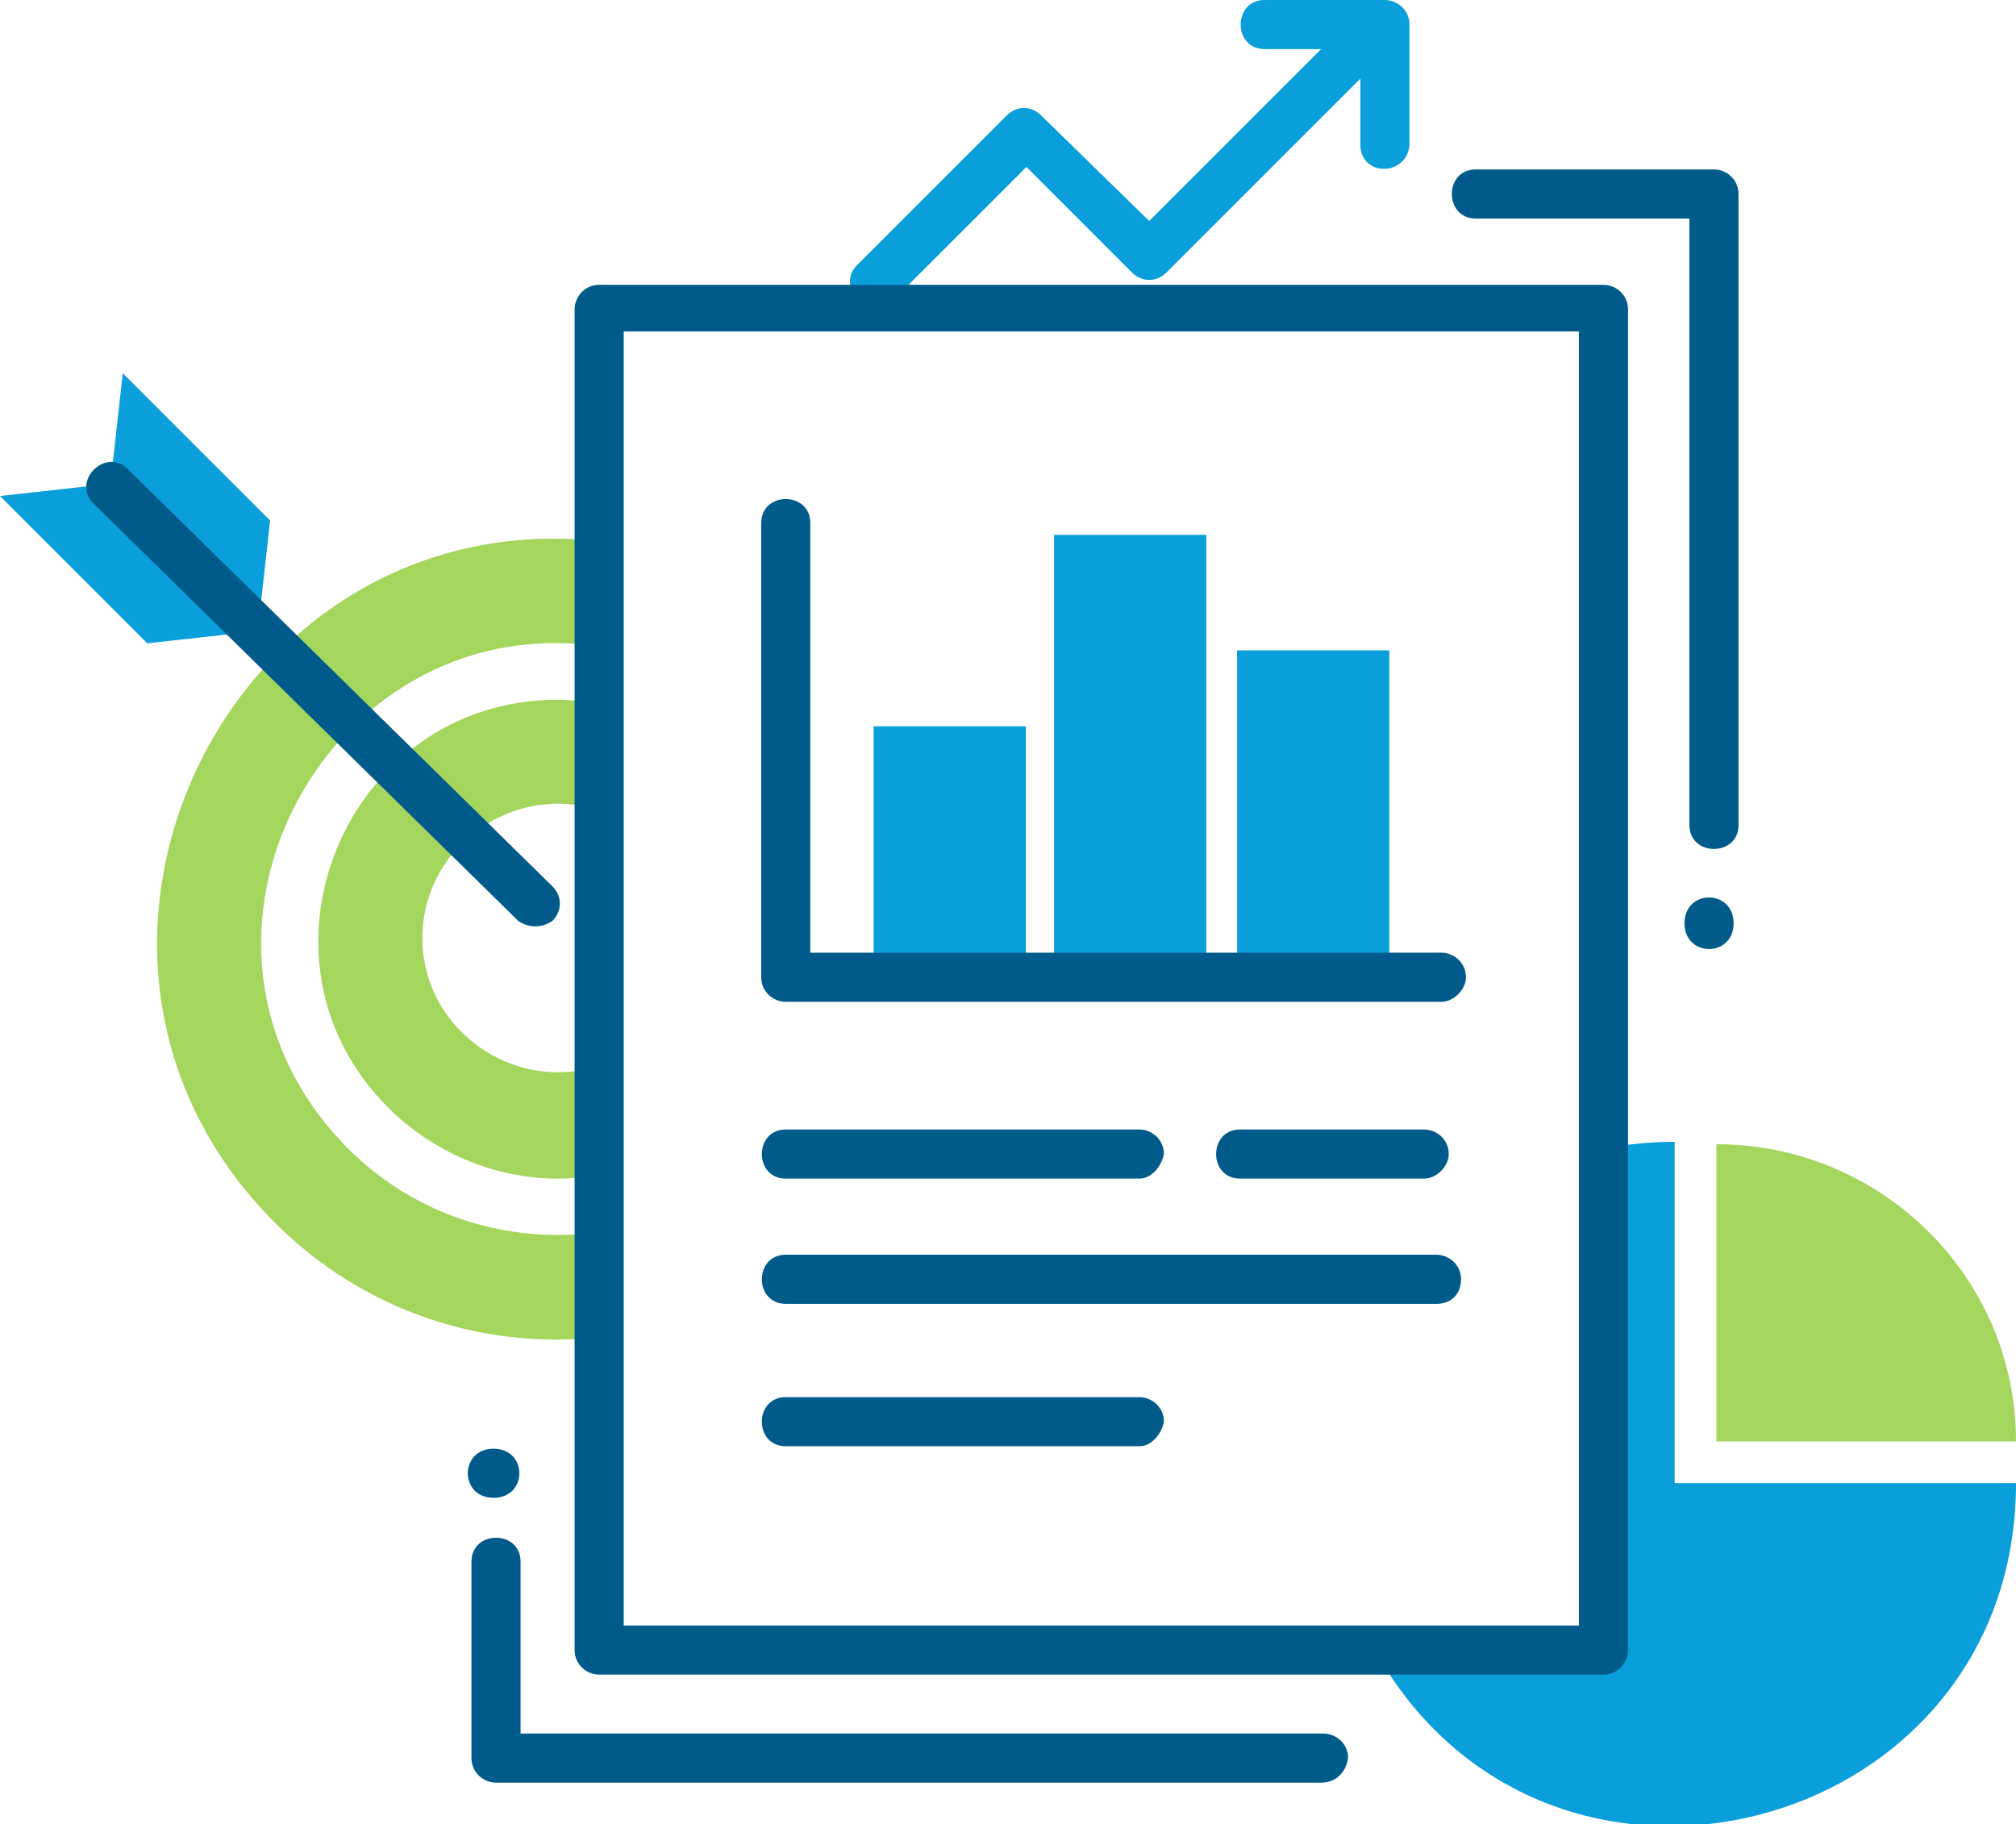 <?xml version="1.0" encoding="utf-8"?>
<!-- Generator: Adobe Illustrator 21.1.0, SVG Export Plug-In . SVG Version: 6.00 Build 0)  -->
<svg version="1.1" id="Layer_1" xmlns="http://www.w3.org/2000/svg" xmlns:xlink="http://www.w3.org/1999/xlink" x="0px" y="0px"
	 viewBox="0 0 82.1 74.3" style="enable-background:new 0 0 82.1 74.3;" xml:space="preserve">
<style type="text/css">
	.st0{fill:#0A9FDA;}
	.st1{fill:#A4D55D;}
	.st2{fill:#005B8B;}
</style>
<g>
	<g>
		
			<rect x="50.4" y="26.4" transform="matrix(-1 -1.224647e-16 1.224647e-16 -1 106.978 65.485)" class="st0" width="6.2" height="12.6"/>
	</g>
	<g>
		
			<rect x="43" y="21.7" transform="matrix(-1 -1.224647e-16 1.224647e-16 -1 92.128 60.783)" class="st0" width="6.2" height="17.3"/>
	</g>
	<g>
		
			<rect x="35.5" y="29.5" transform="matrix(-1 -1.224647e-16 1.224647e-16 -1 77.278 68.579)" class="st0" width="6.2" height="9.5"/>
	</g>
	<g>
		<g>
			<path class="st1" d="M15.8,45.1c1.8,1.8,4.3,2.9,6.9,2.9c0.8,0,1.5-0.1,2.2-0.3v-4.5c-3.6,1.6-7.7-1.1-7.7-5c0-3.9,4.1-6.6,7.7-5
				v-4.4c-0.7-0.2-1.5-0.3-2.2-0.3C14.1,28.5,9.7,39,15.8,45.1z"/>
		</g>
		<g>
			<path class="st1" d="M24.9,50.1c-3.9,0.7-7.9-0.5-10.7-3.3c-8.4-8.4-0.8-22.5,10.7-20.4v-4.3C9.5,20,0.2,38.8,11.2,49.8
				c3.6,3.6,8.6,5.3,13.7,4.6V50.1z"/>
		</g>
		<g>
			<polygon class="st0" points="10.5,25.7 4.5,19.7 5,15.2 11,21.2 			"/>
		</g>
		<g>
			<polygon class="st0" points="10.5,25.7 4.5,19.7 0,20.2 6,26.2 			"/>
		</g>
		<g>
			<g>
				<path class="st2" d="M21.1,37.5l-17.3-17c-0.9-0.9,0.5-2.3,1.4-1.4l17.3,17c0.4,0.4,0.4,1,0,1.4C22.1,37.8,21.5,37.8,21.1,37.5z
					"/>
			</g>
		</g>
	</g>
	<g>
		<path class="st2" d="M20.1,61c-1.4,0-1.4-2,0-2C21.5,59,21.5,61,20.1,61z"/>
	</g>
	<g>
		<path class="st2" d="M70.6,37.6c0,1.4-2,1.4-2,0C68.6,36.2,70.6,36.2,70.6,37.6z"/>
	</g>
	<g>
		<g>
			<path class="st0" d="M68.2,60.4V46.5c-0.9,0-1.8,0.1-2.6,0.2v20.7h-9.5c7.1,12.3,26,7.3,26-7H68.2z"/>
		</g>
		<g>
			<path class="st1" d="M82.1,58.7c0-6.7-5.5-12.1-12.2-12.1v12.1H82.1z"/>
		</g>
		<g>
			<path class="st0" d="M34.9,10.8l6.1-6.1c0.4-0.4,1-0.4,1.4,0L46.8,9l8.1-8.1c0.9-0.9,2.3,0.5,1.4,1.4l-8.8,8.8
				c-0.4,0.4-1,0.4-1.4,0l-4.3-4.3l-5.4,5.4C35.4,13.1,34,11.7,34.9,10.8z"/>
		</g>
		<g>
			<path class="st2" d="M53.8,72.6H20.2c-0.5,0-1-0.4-1-1v-8c0-1.3,2-1.3,2,0v7h32.7c0.5,0,1,0.4,1,1C54.8,72.2,54.4,72.6,53.8,72.6
				z"/>
		</g>
		<g>
			<path class="st2" d="M68.8,33.6V8.9h-8.7c-1.3,0-1.3-2,0-2h9.7c0.5,0,1,0.4,1,1v25.7C70.8,34.9,68.8,34.9,68.8,33.6z"/>
		</g>
		<g>
			<path class="st2" d="M65.3,68.2H24.4c-0.5,0-1-0.4-1-1V12.6c0-0.5,0.4-1,1-1h40.9c0.5,0,1,0.4,1,1v54.6
				C66.3,67.7,65.9,68.2,65.3,68.2z M25.4,66.2h38.9V13.5H25.4V66.2z"/>
		</g>
		<g>
			<path class="st0" d="M55.4,5.9V2h-3.9c-1.3,0-1.3-2,0-2h4.9c0.5,0,1,0.4,1,1v4.9C57.3,7.2,55.4,7.2,55.4,5.9z"/>
		</g>
	</g>
	<g>
		<path class="st2" d="M58,48h-7.5c-1.3,0-1.3-2,0-2H58c0.5,0,1,0.4,1,1C59,47.5,58.5,48,58,48z"/>
	</g>
	<g>
		<path class="st2" d="M46.4,48H32c-1.3,0-1.3-2,0-2h14.4c0.5,0,1,0.4,1,1C47.3,47.5,46.9,48,46.4,48z"/>
	</g>
	<g>
		<path class="st2" d="M58.5,53.1H32c-1.3,0-1.3-2,0-2h26.5c0.5,0,1,0.4,1,1C59.5,52.7,59.1,53.1,58.5,53.1z"/>
	</g>
	<g>
		<path class="st2" d="M46.4,58.9H32c-1.3,0-1.3-2,0-2h14.4c0.5,0,1,0.4,1,1C47.3,58.4,46.9,58.9,46.4,58.9z"/>
	</g>
	<g>
		<path class="st2" d="M58.7,40.8H32c-0.5,0-1-0.4-1-1V21.3c0-1.3,2-1.3,2,0v17.5h25.7c0.5,0,1,0.4,1,1
			C59.7,40.3,59.2,40.8,58.7,40.8z"/>
	</g>
</g>
</svg>

